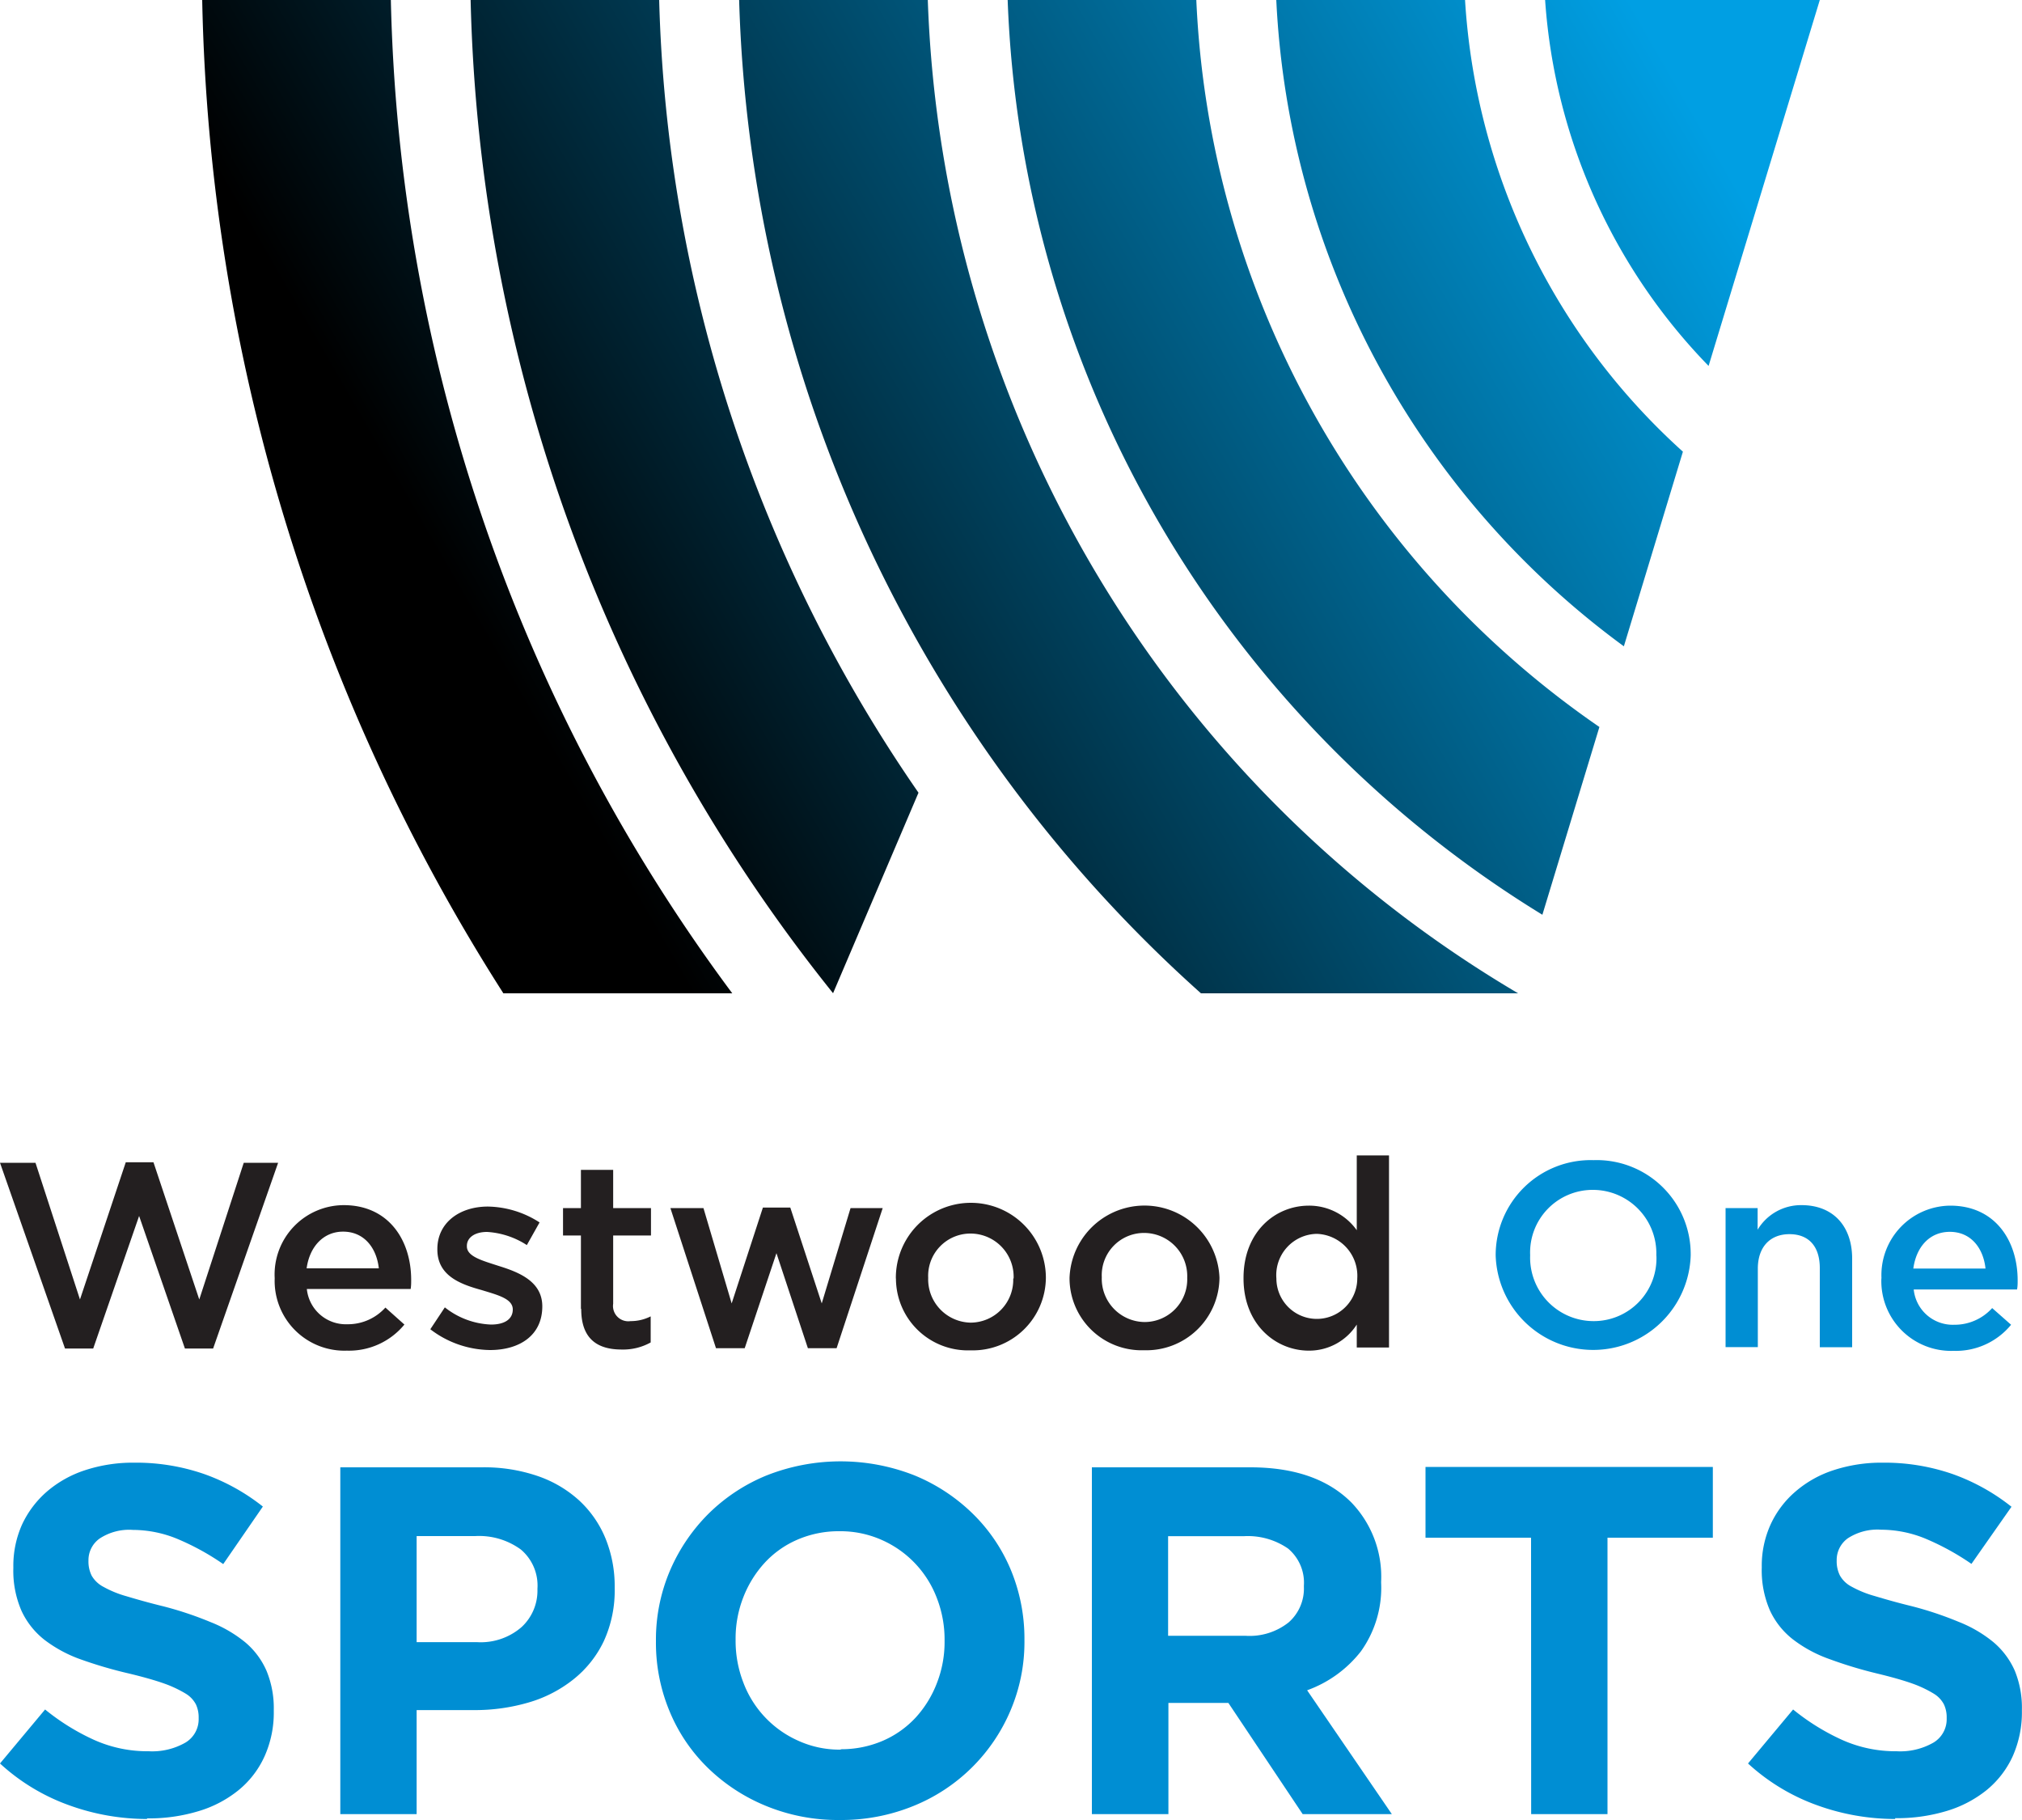 <svg id="Layer_4" data-name="Layer 4" xmlns="http://www.w3.org/2000/svg" xmlns:xlink="http://www.w3.org/1999/xlink" viewBox="0 0 200 180"><defs><style>.cls-1{fill:#231f20;}.cls-2{fill:#008ed3;}.cls-3{fill:url(#linear-gradient);}</style><linearGradient id="linear-gradient" x1="37.18" y1="86.77" x2="177.54" y2="5.74" gradientUnits="userSpaceOnUse"><stop offset="0.1"/><stop offset="0.9" stop-color="#009fe3"/></linearGradient></defs><polygon class="cls-1" points="0 115 3.51 115 7.91 128.52 12.44 114.95 15.18 114.95 19.71 128.52 24.11 115 27.51 115 21.08 133.37 18.29 133.37 13.76 120.26 9.22 133.37 6.43 133.37 0 115"/><path class="cls-1" d="M27.17,136.41v0A6.86,6.86,0,0,1,34,129.19c4.43,0,6.67,3.45,6.67,7.4,0,.29,0,.57-.05.89H30.35a3.88,3.88,0,0,0,4,3.49,5,5,0,0,0,3.77-1.65L40,141a7.09,7.09,0,0,1-5.69,2.58,6.9,6.9,0,0,1-7.14-7.14m10.3-1c-.22-2-1.43-3.63-3.54-3.63-1.94,0-3.31,1.49-3.6,3.63Z" transform="translate(0 -10)"/><path class="cls-1" d="M42.58,141.44,44,139.3a7.81,7.81,0,0,0,4.56,1.7c1.42,0,2.16-.58,2.16-1.49v0c0-1.07-1.48-1.43-3.11-1.93-2.06-.57-4.35-1.4-4.35-4v-.05c0-2.6,2.19-4.2,5-4.2a9.68,9.68,0,0,1,5.11,1.57l-1.26,2.24a8.1,8.1,0,0,0-3.93-1.3c-1.24,0-2,.57-2,1.38v.05c0,1,1.51,1.4,3.14,1.93,2,.62,4.32,1.53,4.32,4v0c0,2.89-2.27,4.32-5.17,4.32a9.87,9.87,0,0,1-5.9-2.05" transform="translate(0 -10)"/><path class="cls-1" d="M57.46,139.43v-7.24H55.69v-2.71h1.77V125.7h3.19v3.78h3.74v2.71H60.65v6.75a1.51,1.51,0,0,0,1.71,1.72,4.33,4.33,0,0,0,2-.47v2.58a5.61,5.61,0,0,1-2.87.7c-2.34,0-4-1-4-4" transform="translate(0 -10)"/><polygon class="cls-1" points="66.31 119.48 69.58 119.48 72.37 128.91 75.46 119.43 78.17 119.43 81.28 128.91 84.13 119.48 87.31 119.48 82.75 133.34 79.91 133.34 76.8 123.94 73.66 133.34 70.82 133.34 66.31 119.48"/><path class="cls-1" d="M88.61,136.44v-.06a7.42,7.42,0,0,1,14.84,0v0A7.23,7.23,0,0,1,96,143.55a7.12,7.12,0,0,1-7.38-7.11m11.64,0v-.06A4.27,4.27,0,0,0,96,132a4.18,4.18,0,0,0-4.19,4.38v0A4.28,4.28,0,0,0,96,140.81a4.23,4.23,0,0,0,4.22-4.37" transform="translate(0 -10)"/><path class="cls-1" d="M105.79,136.44v-.06a7.42,7.42,0,0,1,14.83,0v0a7.23,7.23,0,0,1-7.45,7.16,7.13,7.13,0,0,1-7.38-7.11m11.64,0v-.06a4.27,4.27,0,0,0-4.26-4.43,4.18,4.18,0,0,0-4.19,4.38v0a4.28,4.28,0,0,0,4.24,4.43,4.22,4.22,0,0,0,4.21-4.37" transform="translate(0 -10)"/><path class="cls-1" d="M123,136.39v0c0-4.57,3.14-7.15,6.46-7.15a5.77,5.77,0,0,1,4.74,2.43v-7.4h3.19v19h-3.19V141a5.58,5.58,0,0,1-4.74,2.58c-3.27,0-6.46-2.58-6.46-7.14m11.25,0v0a4.15,4.15,0,0,0-4-4.41,4.08,4.08,0,0,0-4,4.41v0a4,4,0,1,0,8,0" transform="translate(0 -10)"/><path class="cls-2" d="M147.94,134.17v0a9.4,9.4,0,0,1,9.68-9.43,9.3,9.3,0,0,1,9.61,9.38v.05a9.65,9.65,0,0,1-19.29,0m15.89,0v0a6.28,6.28,0,0,0-6.27-6.49,6.19,6.19,0,0,0-6.21,6.44v.05a6.28,6.28,0,0,0,6.27,6.49,6.2,6.2,0,0,0,6.22-6.44" transform="translate(0 -10)"/><path class="cls-2" d="M170.66,129.48h3.19v2.14a5,5,0,0,1,4.35-2.43c3.13,0,5,2.09,5,5.29v8.76H180v-7.82c0-2.14-1.08-3.36-3-3.36s-3.13,1.27-3.13,3.41v7.76h-3.19V129.47Z" transform="translate(0 -10)"/><path class="cls-2" d="M186.1,136.41v0a6.87,6.87,0,0,1,6.8-7.17c4.43,0,6.67,3.45,6.67,7.4,0,.29,0,.57-.06.89H189.29a3.88,3.88,0,0,0,4,3.49,5,5,0,0,0,3.76-1.65l1.87,1.65a7.06,7.06,0,0,1-5.69,2.58,6.9,6.9,0,0,1-7.14-7.14m10.3-1c-.21-2-1.42-3.63-3.53-3.63-2,0-3.32,1.49-3.61,3.63Z" transform="translate(0 -10)"/><path class="cls-2" d="M14.55,189.9a22.65,22.65,0,0,1-7.69-1.35A20.07,20.07,0,0,1,0,184.41l4.46-5.34a22.18,22.18,0,0,0,4.83,3,12.88,12.88,0,0,0,5.41,1.13,6.61,6.61,0,0,0,3.65-.86,2.69,2.69,0,0,0,1.3-2.38v-.09a3,3,0,0,0-.27-1.3,2.71,2.71,0,0,0-1-1.06,11.64,11.64,0,0,0-2.12-1q-1.35-.48-3.51-1A42.77,42.77,0,0,1,8,174.12a13.12,13.12,0,0,1-3.59-1.93,7.82,7.82,0,0,1-2.28-2.87,9.93,9.93,0,0,1-.81-4.26V165a10,10,0,0,1,.87-4.24,9.79,9.79,0,0,1,2.46-3.25,11.05,11.05,0,0,1,3.78-2.11,15.17,15.17,0,0,1,4.84-.74,20.58,20.58,0,0,1,6.94,1.13A20.17,20.17,0,0,1,26,159l-3.92,5.69a24.79,24.79,0,0,0-4.51-2.48,11.59,11.59,0,0,0-4.41-.9,5.31,5.31,0,0,0-3.3.85,2.62,2.62,0,0,0-1.11,2.14v.09a3.13,3.13,0,0,0,.32,1.45,2.88,2.88,0,0,0,1.16,1.1,10.44,10.44,0,0,0,2.28.93c1,.3,2.19.64,3.66,1a34.49,34.49,0,0,1,4.64,1.55,12.85,12.85,0,0,1,3.44,2,7.7,7.7,0,0,1,2.11,2.82,9.65,9.65,0,0,1,.72,3.87v.1a10.54,10.54,0,0,1-.93,4.53,9.21,9.21,0,0,1-2.58,3.33,11.5,11.5,0,0,1-3.95,2.06,16.91,16.91,0,0,1-5.08.71Z" transform="translate(0 -10)"/><path class="cls-2" d="M33.66,155.12h14a16.32,16.32,0,0,1,5.52.86,11.71,11.71,0,0,1,4.11,2.42,10.59,10.59,0,0,1,2.6,3.75,12.52,12.52,0,0,1,.91,4.83v.09a12,12,0,0,1-1.08,5.25,10.69,10.69,0,0,1-3,3.77,12.83,12.83,0,0,1-4.41,2.28,18.86,18.86,0,0,1-5.41.76H41.21v10.29H33.66v-34.3Zm13.52,17.29a6.15,6.15,0,0,0,4.41-1.49,4.9,4.9,0,0,0,1.57-3.7v-.1a4.66,4.66,0,0,0-1.64-3.87A7,7,0,0,0,47,161.92H41.21v10.49Z" transform="translate(0 -10)"/><path class="cls-2" d="M83.05,190a18.7,18.7,0,0,1-7.3-1.4A18,18,0,0,1,70,184.83a16.73,16.73,0,0,1-3.77-5.58,17.6,17.6,0,0,1-1.35-6.89v-.1a17.39,17.39,0,0,1,1.37-6.88,17.86,17.86,0,0,1,3.8-5.64,17.66,17.66,0,0,1,5.78-3.82,19.94,19.94,0,0,1,14.63,0,18,18,0,0,1,5.75,3.78,16.81,16.81,0,0,1,3.78,5.58,17.76,17.76,0,0,1,1.34,6.88v.1a17.26,17.26,0,0,1-1.37,6.89,17.57,17.57,0,0,1-9.58,9.45,18.9,18.9,0,0,1-7.32,1.4Zm.09-7a10.38,10.38,0,0,0,4.17-.83,9.64,9.64,0,0,0,3.26-2.3,10.72,10.72,0,0,0,2.1-3.41,11.15,11.15,0,0,0,.76-4.14v-.1a11.3,11.3,0,0,0-.76-4.16,10.25,10.25,0,0,0-5.46-5.76,10.06,10.06,0,0,0-4.16-.86,10.28,10.28,0,0,0-4.19.84,9.52,9.52,0,0,0-3.24,2.3,10.85,10.85,0,0,0-2.1,3.4,11.15,11.15,0,0,0-.76,4.14v.1a11.39,11.39,0,0,0,.76,4.17A10.24,10.24,0,0,0,79,182.18a9.83,9.83,0,0,0,4.18.86Z" transform="translate(0 -10)"/><path class="cls-2" d="M108,155.12h15.67q6.53,0,10,3.48a10.59,10.59,0,0,1,2.94,7.84v.09a10.8,10.8,0,0,1-2,6.79,11.82,11.82,0,0,1-5.32,3.85l8.38,12.25h-8.82l-7.35-11h-5.93v11H108v-34.3Zm15.18,16.66a6.21,6.21,0,0,0,4.29-1.33,4.45,4.45,0,0,0,1.5-3.52v-.1a4.4,4.4,0,0,0-1.57-3.68,7,7,0,0,0-4.36-1.22h-7.5v9.85Z" transform="translate(0 -10)"/><path class="cls-2" d="M151.44,162.08H141v-7h28.42v7H159v27.34h-7.55Z" transform="translate(0 -10)"/><path class="cls-2" d="M187.46,189.9a22.71,22.71,0,0,1-7.7-1.35,20.17,20.17,0,0,1-6.86-4.14l4.46-5.34a22.18,22.18,0,0,0,4.83,3,12.91,12.91,0,0,0,5.41,1.13,6.59,6.59,0,0,0,3.65-.86,2.69,2.69,0,0,0,1.3-2.38v-.09a3,3,0,0,0-.27-1.3,2.71,2.71,0,0,0-1-1.06,11.5,11.5,0,0,0-2.11-1q-1.35-.48-3.51-1a42.32,42.32,0,0,1-4.72-1.43,13.05,13.05,0,0,1-3.58-1.93,7.74,7.74,0,0,1-2.29-2.87,9.93,9.93,0,0,1-.81-4.26V165a9.87,9.87,0,0,1,.88-4.24,9.53,9.53,0,0,1,2.46-3.25,10.91,10.91,0,0,1,3.77-2.11,15.23,15.23,0,0,1,4.85-.74,20.56,20.56,0,0,1,6.93,1.13,20.22,20.22,0,0,1,5.81,3.23L195,164.67a25.12,25.12,0,0,0-4.51-2.48,11.59,11.59,0,0,0-4.41-.9,5.37,5.37,0,0,0-3.31.85,2.64,2.64,0,0,0-1.1,2.14v.09a3.13,3.13,0,0,0,.32,1.45,2.79,2.79,0,0,0,1.15,1.1,10.55,10.55,0,0,0,2.29.93c1,.3,2.18.64,3.65,1a34.18,34.18,0,0,1,4.65,1.55,12.78,12.78,0,0,1,3.43,2,7.84,7.84,0,0,1,2.12,2.82,9.65,9.65,0,0,1,.71,3.87v.1a10.69,10.69,0,0,1-.92,4.53,9.32,9.32,0,0,1-2.58,3.33,11.59,11.59,0,0,1-3.95,2.06,17,17,0,0,1-5.09.71Z" transform="translate(0 -10)"/><path class="cls-3" d="M126.24,10a84.22,84.22,0,0,0,34.38,63.92l5.84-19.25A65.49,65.49,0,0,1,144.91,10H126.24ZM99.67,10a110.87,110.87,0,0,0,52.89,90.47L158.2,81.9A92.18,92.18,0,0,1,118.33,10H99.67ZM73.11,10a137,137,0,0,0,45.68,98.24h31.37A118.8,118.8,0,0,1,91.77,10ZM20,10a189.28,189.28,0,0,0,29.79,98.24H72.43A170.82,170.82,0,0,1,38.66,10H20Zm26.55,0A163,163,0,0,0,82.4,108.23L90.85,88.4A144.36,144.36,0,0,1,65.2,10Zm106.28,0A57.54,57.54,0,0,0,169,46.19L180,10Z" transform="translate(0 -10)"/></svg>
